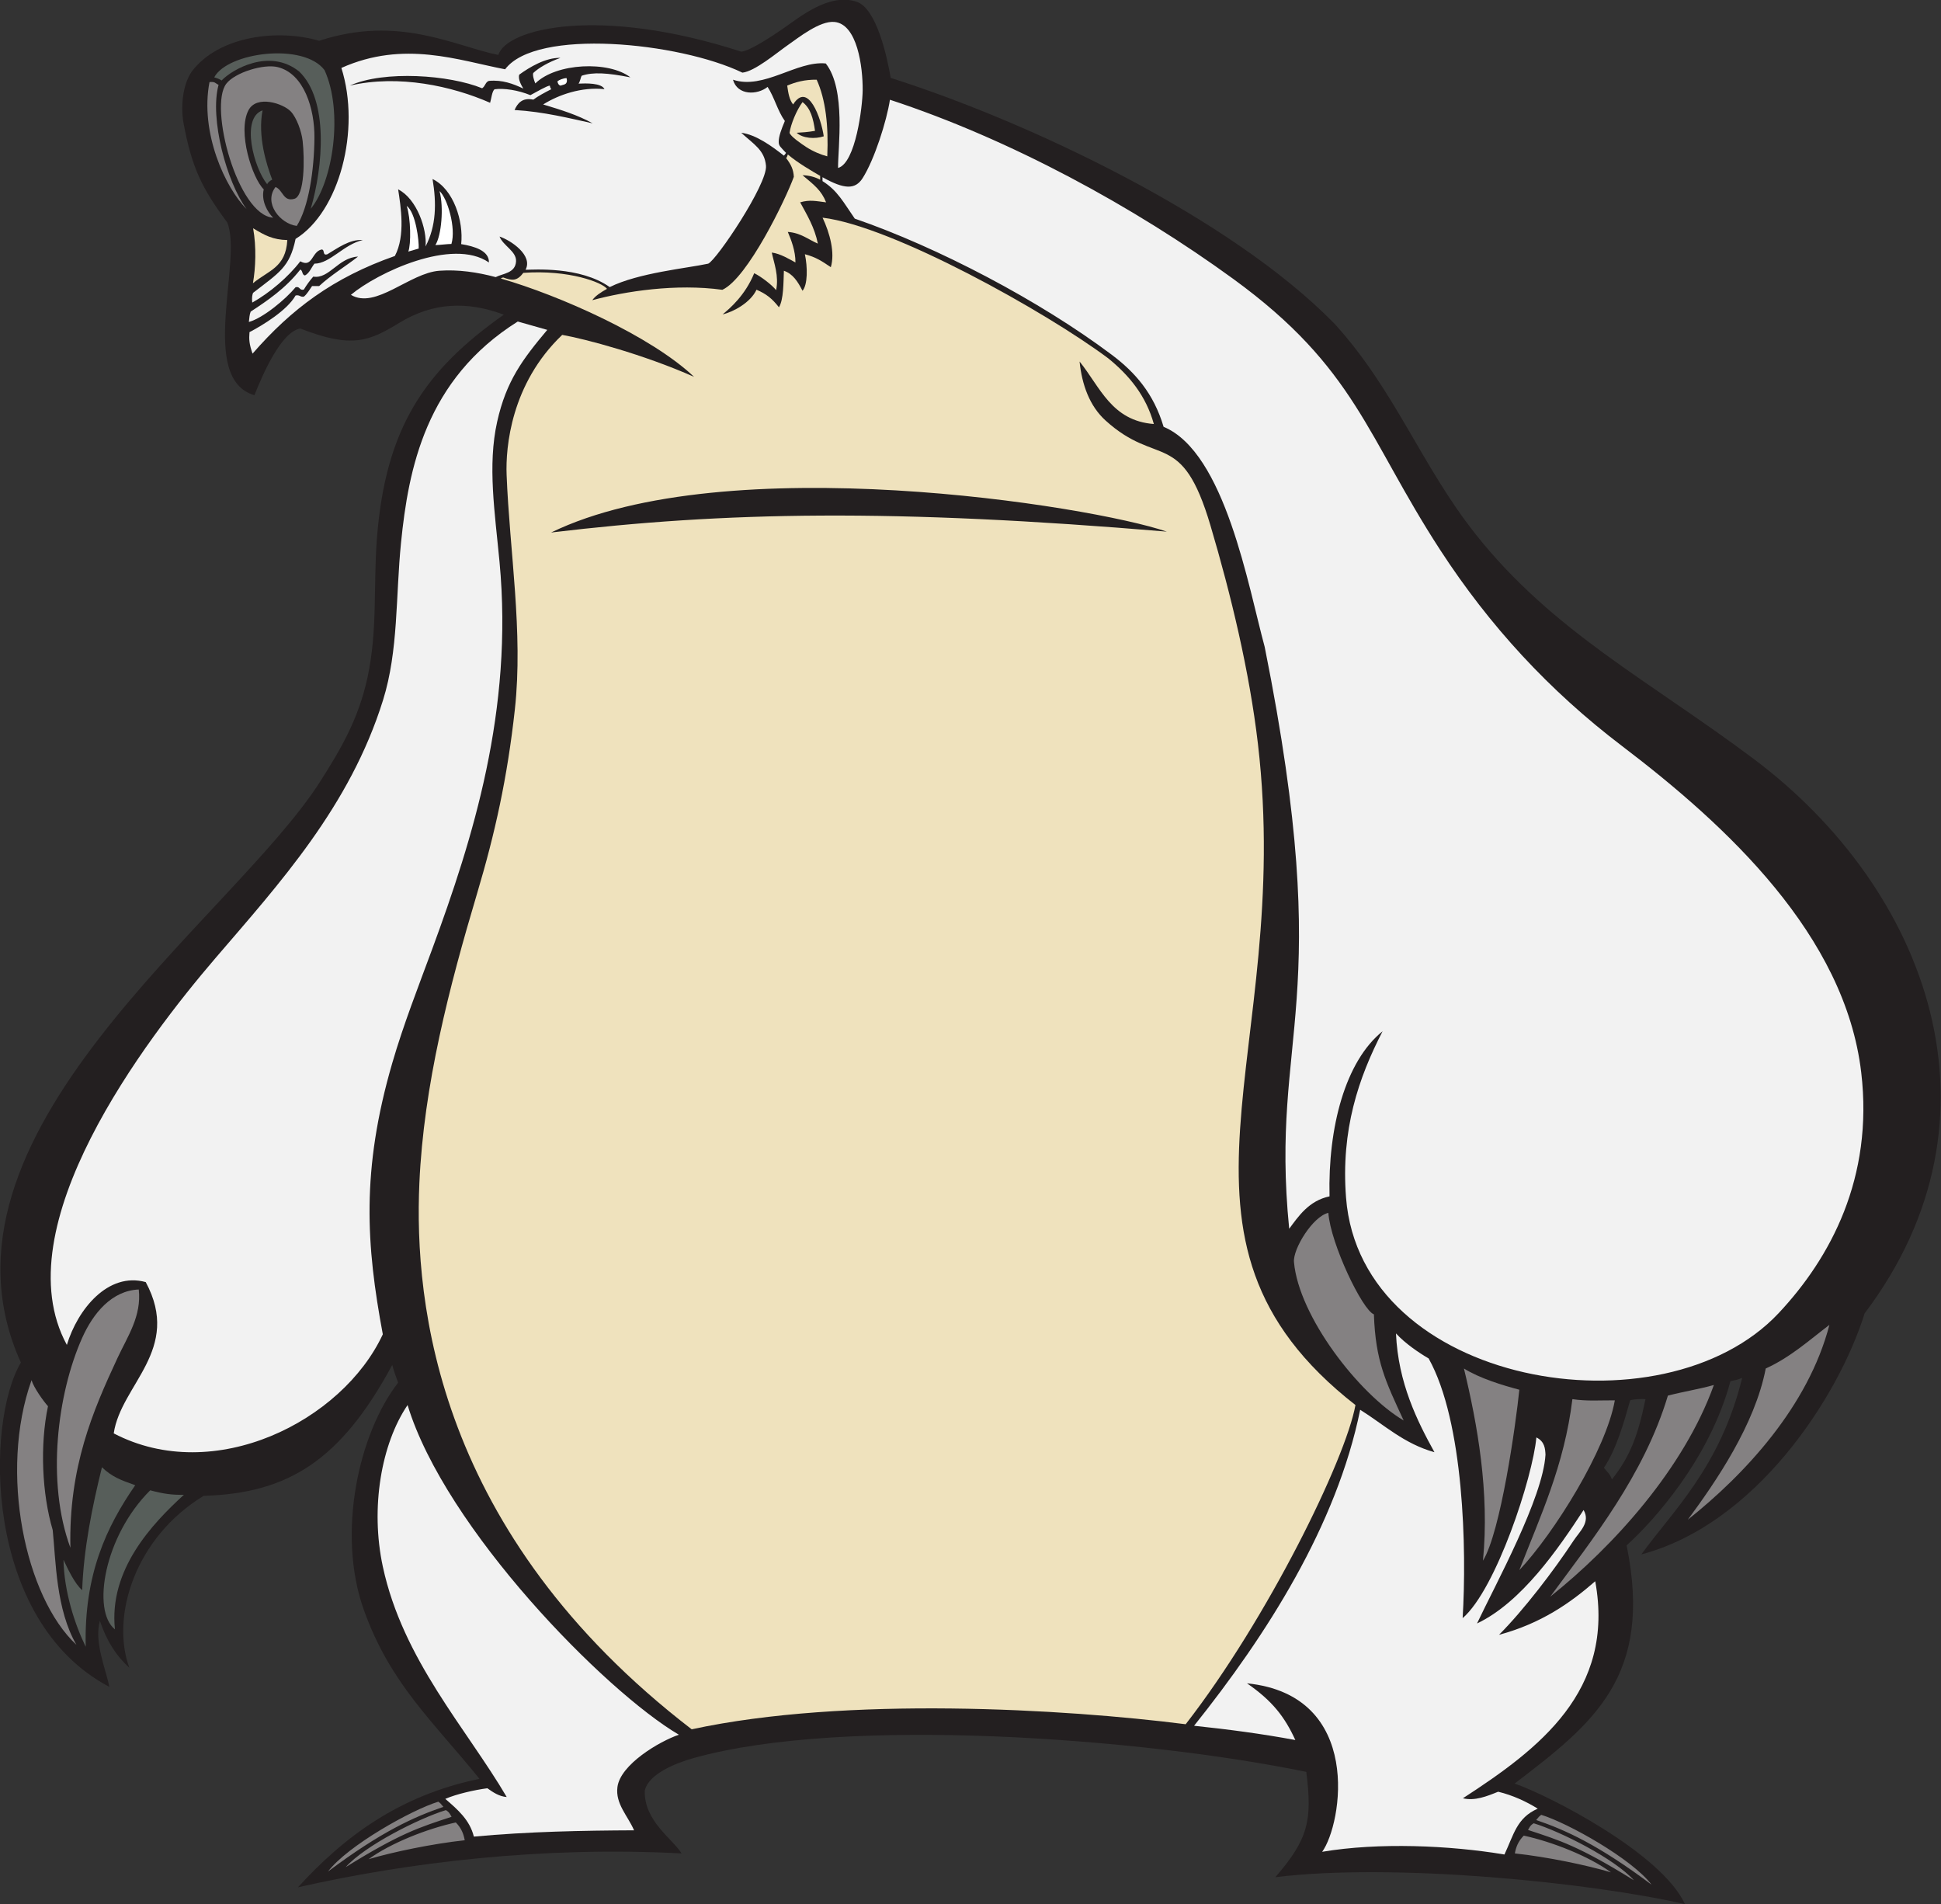 <?xml version="1.0" encoding="UTF-8" standalone="no"?>
<svg
   xmlns:dc="http://purl.org/dc/elements/1.1/"
   xmlns:cc="http://creativecommons.org/ns#"
   xmlns:rdf="http://www.w3.org/1999/02/22-rdf-syntax-ns#"
   xmlns:svg="http://www.w3.org/2000/svg"
   xmlns="http://www.w3.org/2000/svg"
   viewBox="0 0 757.147 742.667"
   height="742.667"
   width="757.147"
   xml:space="preserve"
   id="svg2"
   version="1.1"><rect x="0" y="0" width="757.147" height="742.667" fill="#333333" stroke="none"/><defs
     id="defs6" /><g
     transform="matrix(1.333,0,0,-1.333,0,742.667)"
     id="g10"><g
       transform="scale(0.1)"
       id="g12"><path
         id="path14"
         style="fill:#231f20;fill-opacity:1;fill-rule:evenodd;stroke:none"
         d="m 4803.07,1023.33 c 90.68,125.6 231,255.06 295.09,516.34 -14.69,-5.83 -22.52,-6.94 -34.32,-9.57 C 5002.3,1300.92 4837.22,1119.35 4760.05,1049.77 4838.26,665.438 4662.81,528.75 4432.3,352.852 4531.68,318.625 4862.68,149.121 4930.72,0 4656.88,62.91 4079.39,121.941 3732.01,78.816 c 96.47,111.692 108.67,165.434 90.65,308.215 -479,98.301 -1346.44,164.602 -1791.75,40.782 -52.71,-14.661 -133.55,-46.629 -144.11,-95.965 -2.45,-89.067 82.15,-141.235 107.78,-183.418 -407.49,21.425 -798.1,-25.696 -1122.732,-99.184 134.962,147.949 296.642,269.16 531.312,317.402 -137.3,169.719 -261.03,278.52 -338.11,493.364 -80.804,225.228 -14.87,518.308 100.05,665.858 -6.46,16.54 -12.25,33.75 -17.25,51.76 C 996.23,1296.52 841.953,1202.04 595.844,1194.67 395.09,1072.52 323.457,841.98 378.484,691.582 339.516,727.156 312.355,769.727 292.234,828.965 274.457,765.93 311.363,683.672 319.844,635.762 -49.766,830.73 -42.465,1411.25 61.09,1584.52 -239.883,2251.63 678.695,2878.54 937.398,3285.4 c 58.856,92.55 111.462,180.85 138.002,303.6 29.96,138.57 16.88,268.76 27.6,407.11 25.18,324.75 140.63,491.96 371.36,654.57 -107.54,40.37 -207.59,35.98 -305.57,-23.72 -88.85,-54.15 -138.88,-75.85 -290.04,-16.75 -56.48,-9.73 -110.367,-135.05 -134.242,-195.18 -165.235,48.65 -33.207,395 -79.66,505.69 -74.071,99.87 -103.16,159.3 -127.657,289.81 -8.464,45.12 -4.105,110.86 24.153,151.79 80.289,105.86 255.019,124.43 372.601,89.71 234.465,76.9 397.845,-16.4 524.415,-41.4 23.69,77.42 294.49,144.54 710.71,9.61 25.91,1.94 95.66,49.04 120.75,66.29 50.24,34.54 135.86,106.51 216.81,79.82 58.21,-19.19 89.09,-159.47 99.85,-222.9 405.4,-128.59 996.36,-409.32 1298.92,-719.43 177.51,-194.94 254.41,-416.39 413.56,-616.72 225.6,-283.96 506.72,-427.07 812.5,-656.1 510.56,-382.44 757.99,-1049.9 325.16,-1622.48 -77.13,-246.69 -319.24,-617.27 -653.55,-705.39 z m 12.18,454.24 c -21.34,-102.85 -43.23,-165.68 -98.19,-234.91 -6.1,16.97 -14.09,22.11 -23.47,34.12 35.98,53.19 58.07,130.93 76.81,197.34 11.1,3.74 34.44,4.25 44.85,3.45 v 0" /><path
         id="path16"
         style="fill:#ffffff;fill-opacity:1;fill-rule:evenodd;stroke:none"
         d="m 1657.97,5342.85 c 1.79,-6.76 2.02,-15.07 -5.72,-18.26 -2.39,-1.24 -9.44,-2.52 -12.17,-3.8 -4.92,1.48 -7.78,5.84 -8.83,12.69 5.02,4.12 16.79,8.96 26.72,9.37 v 0" /><path
         id="path18"
         style="fill:#efe2bd;fill-opacity:1;fill-rule:evenodd;stroke:none"
         d="m 840.801,4868.97 c -4.629,-80.48 -53.891,-88 -100.656,-126.34 7.925,45.04 10.425,105.54 0.601,160.84 33.883,-20.65 57.824,-33.51 100.055,-34.5 v 0" /><path
         id="path20"
         style="fill:#848182;fill-opacity:1;fill-rule:evenodd;stroke:none"
         d="m 5353.47,1694.92 c -61.95,-238.2 -247.23,-437.18 -414.45,-570.12 83.19,112.33 196.57,278.55 228.14,442.47 71.99,32.67 126.86,82.46 186.31,127.65 z m -1245.83,-279.8 c -131.07,77.61 -306.88,304.35 -321.03,463.49 -3.42,38.53 55.17,133.71 100.59,144.07 6.64,-90.6 99.96,-285.16 133.33,-296.92 4.7,-136.87 33.9,-195.76 87.11,-310.64 z m 231.99,-410.21 c 19.68,199.65 -16.27,399.63 -55.68,562.36 46.01,-28.73 113.03,-49.09 162.14,-62.1 -10.39,-102.95 -54.76,-416.72 -106.46,-500.26 z m 385.93,469.21 c -25.58,-145.19 -177.24,-388.1 -279.47,-496.807 61.1,157.417 131.55,305.457 155.26,500.257 43.45,-6.4 78.92,-3.23 124.21,-3.45 z m 155.25,13.8 c 43.81,11.4 91.48,18.92 134.55,31.06 -88.06,-245.16 -294.6,-472.49 -478.83,-619.234 122.93,166.874 274.83,356.314 344.28,588.174 v 0" /><path
         id="path22"
         style="fill:#575e5a;fill-opacity:1;fill-rule:evenodd;stroke:none"
         d="M 395.742,1225.71 C 311.461,1104.14 245.648,964.109 250.84,753.066 c -31.336,64.114 -63.336,160.696 -65.024,254.454 12.696,-26.661 32.27,-69.356 54.672,-88.86 4.219,120.5 29.446,244.95 57.84,359.61 29.785,-28.37 54.235,-37.08 97.414,-52.56 z m 142.328,-28 C 445.105,1112.64 318.031,978.711 336.355,803.977 c -68.32,54.414 -31.714,272.783 103.192,406.893 39.738,-10.6 64.074,-13.72 98.523,-13.16 v 0" /><path
         id="path24"
         style="fill:#848182;fill-opacity:1;fill-rule:evenodd;stroke:none"
         d="m 205.984,1042.86 c -71.175,192.82 -38.015,451.81 34.504,614.11 32.301,72.28 86.59,138.17 165.606,141.46 8.515,-78 -32.465,-136.5 -62.102,-200.11 C 271.379,1442.5 200.93,1278.95 205.984,1042.86 Z M 92.297,1533.09 c 6.609,-22.25 35.418,-62.14 48.141,-76.23 -23.977,-113.8 -17.54,-256.39 13.8,-362.24 9.282,-90.35 9.489,-232.401 69.371,-335.772 C 73.551,898.074 -3.508,1264.43 92.297,1533.09 v 0" /><path
         id="path26"
         style="fill:#848182;fill-opacity:1;fill-rule:evenodd;stroke:none"
         d="m 721.469,4959.88 c -61.625,61.18 -137.031,223.36 -108.379,371.4 17.5,1.4 15.601,-2.94 26.504,-8.15 -26.766,-98.5 24.238,-285.57 81.875,-363.25 z m 146.929,-49.51 c -48.437,6.24 -98.128,67.03 -62.097,113.85 22.211,-8.87 22.176,-44.05 55.199,-34.5 30.055,8.69 30.031,116.07 24.148,169.05 -3.16,28.44 -17.71,68.32 -34.5,86.26 -22,23.48 -100.48,49.61 -124.207,3.45 -32.507,-63.27 11.274,-198.35 44.856,-231.16 -8.07,-33.46 11.387,-67.6 27.601,-82.8 -103.839,6.67 -189.132,324.3 -137.191,391.9 25.281,32.9 109.731,58.86 150.723,48.54 77.496,-19.5 107.769,-122.91 107.215,-205.83 -0.641,-96.61 -17.215,-204.38 -51.747,-258.76 v 0" /><path
         id="path28"
         style="fill:#575e5a;fill-opacity:1;fill-rule:evenodd;stroke:none"
         d="m 796.648,5045.63 c -5.863,-2.06 -14.238,-9.34 -14.628,-13.55 -39.5,48.3 -78.04,194.22 -13.676,216.4 -14.684,-76.04 11.418,-158.44 28.304,-202.85 z m 112.676,-85.17 c 36.258,123.61 52.938,318.77 -34.027,401.86 -86.789,69.2 -195.789,6.1 -226.797,-26.4 -4.922,3.34 -11.406,6.29 -21.605,9.16 38.531,73.12 261.066,102.94 322.796,21.15 55.279,-121.26 25.114,-326.02 -40.367,-405.77 v 0" /><path
         id="path30"
         style="fill:#f2f2f2;fill-opacity:1;fill-rule:evenodd;stroke:none"
         d="m 4280.98,309.797 c 34.4,-8.527 70.35,5.816 103.13,19.141 42.1,-9.985 83.85,-29.418 115.83,-49.583 -61.48,-26.906 -69.92,-75.632 -97.43,-134.121 -160.77,26.875 -367.97,35.762 -533.43,7.903 58.78,80.574 122.18,458.426 -219.95,492.976 74.08,-51.23 109.94,-97.383 141.47,-165.918 -99.21,18.516 -198.48,31.438 -296.3,41.719 211.75,264.988 417.22,585.896 486.04,924.606 70.07,-43.79 128.25,-99.45 217.36,-124.21 -49.91,90.42 -106.25,202.1 -112.57,347.58 26.4,-29.05 67.38,-56.85 95.56,-73.23 103.6,-185.5 111.62,-560.47 99.5,-759.863 97.92,84.316 205.3,412.313 215.78,528.813 24.97,-12.35 25.76,-34.09 26.67,-50.55 -7.37,-126.69 -146.21,-379.267 -200.37,-493.822 130.29,61.762 238.02,218.772 311.84,331.952 20.96,-35.76 -11.88,-63.11 -29.31,-89.63 -56.98,-86.646 -146.62,-203.943 -218.17,-275.513 123.21,33.215 208.38,92.961 281.58,156.738 58.76,-321.672 -165.06,-490.859 -387.23,-634.988 z M 1026.89,4708.78 c 77.08,64.54 296.97,168.58 403.87,94.64 1.1,34.48 -42.65,47.38 -81.19,53.71 7.32,66.53 -21.85,160.46 -83.77,190.46 11.88,-70.76 10.9,-137.22 -20.51,-197.36 4.77,50.27 -25.36,139.63 -80.19,167.09 7.4,-49.03 22.01,-135.34 -9.57,-194.9 -180.518,-63.28 -302.987,-155.44 -416.483,-285.74 -9.887,28.25 -10.641,41.25 -8.945,62.91 37.578,19.55 110.343,63.62 134.843,107.23 11.969,2.77 13.27,-5.14 24.153,-3.45 10.199,8.2 16.41,20.38 24.156,31.04 h 20.691 c 34.563,32.15 76.415,57 113.855,86.26 -58.257,-2.96 -84.32,-66.21 -131.101,-58.65 -10.207,-11.65 -19.449,-24.25 -27.601,-37.95 -13.762,-3.41 -10.387,10.31 -24.153,6.9 -29.109,-35.29 -95.132,-90.21 -136.675,-101.6 1.589,12.54 1.589,20.79 5.261,30.23 48.477,31.78 101.949,67.7 145.219,123.11 7.613,-2.73 4.48,-16.21 13.801,-17.24 13.429,7.26 18.371,23.02 27.594,34.5 45.543,0.01 85.995,56.75 141.455,69 -37.83,3.31 -74.631,-24.25 -103.502,-41.4 -15.793,-5.44 -6.379,14.32 -17.246,13.8 -29.157,-6.45 -25.676,-54.64 -62.102,-34.5 -34.234,-45.13 -89.59,-92.44 -140.605,-120.77 -1.7,14.58 0.199,22.78 2.367,28.43 76.652,59.45 107.191,74.81 124.433,157.89 128.215,79.22 191.285,319.35 134.039,500.26 183.356,82.03 343.576,21.84 479.146,-4.01 90.27,121.06 508.3,79.59 694.39,-9.79 36.14,3.57 100.84,58.22 131.11,79.35 33.56,23.43 95.12,72.79 137.99,69 67.09,-5.94 83.42,-131.29 82.81,-200.1 -0.43,-47.43 -20.45,-212.88 -72.03,-227.12 -0.58,58.21 23.94,229.78 -35.94,305.72 -85.1,8.56 -181.26,-77.73 -271.54,-47.55 12.99,-46.49 71.05,-45.28 101.32,-21.07 20.39,-31.37 28.89,-69.53 50.48,-99.68 -9.74,-23.07 -18.4,-45.61 -17.95,-61.7 0.3,-11.01 4.37,-13.46 21.39,-31.61 -2.28,-3.71 -3.11,-4.81 -6.2,-8.11 -35.92,28.23 -82.1,61.72 -124.89,66.92 37.25,-34.03 68.5,-50.86 72.45,-96.61 4.61,-53.46 -144.35,-275.47 -169.06,-286.35 -61.96,-13.37 -204.46,-26.81 -288.2,-68.53 -86.46,61.45 -224.36,50.7 -246.31,50.7 22.27,42.25 -42.62,85.89 -76.14,97.18 10.45,-26.94 49.92,-43.23 48.3,-72.45 -1.96,-35.17 -38.62,-35.37 -59.54,-46.23 -54.33,14.48 -109.89,22.55 -164.71,18.63 -87.35,-6.26 -186.56,-114.04 -258.97,-70.49 z m 582.05,612.15 c 1.26,-7.22 2.95,-9.37 4.68,-10.32 -19.27,-9.82 -39.55,-20.72 -52.87,-30.73 -32.95,6.92 -46.55,-11.49 -54.99,-30.34 85.73,-4.99 162.48,-24.63 228.6,-39.01 -44.36,24.63 -91.96,39.2 -144.94,55.23 45.95,28.81 112.58,51.73 179.44,44.82 -8.66,18.48 -54.31,17.15 -75.9,16.15 5.08,6.68 6.03,18.12 9.34,23.13 33.6,11.11 74.03,8.48 142.46,-4.78 -63.24,48.87 -217.37,42.44 -278.23,-17.76 -4.04,9.37 -8.55,24.51 -6.02,30.53 15.97,15.13 44.25,31.61 79.53,44.23 -43.66,1.18 -91.12,-27.76 -120.47,-49.02 -4.58,-12.9 6.44,-31.97 11.86,-40.8 -30.04,14.07 -61.42,26.07 -100.67,22.47 -10.49,-3.31 -10.23,-15.21 -19.83,-21.58 -95.22,39.02 -286.66,53.12 -387.28,7.78 143.58,33.09 299.48,-1.47 410.56,-50.27 3.49,10.78 5.7,35 13.33,39.57 26.82,3.62 67.91,-2.32 104.55,-17.25 16.83,9 48.68,27.54 56.85,27.95 z m 797.99,-268.05 c 63.63,-35.67 95.76,-36.99 117.7,-2.29 34.62,54.75 70.12,167.03 79.64,228.97 351.88,-115.42 715.11,-313.41 1004.65,-524.2 359.01,-261.34 388.92,-459.91 606.02,-793.75 143.86,-221.21 318.45,-410.93 531.31,-572.72 307.01,-233.32 653.07,-553.66 700.36,-955.66 36.29,-308.34 -90.37,-542.66 -241.5,-703.8 -339.84,-362.35 -1223.72,-213.02 -1266.17,338.09 -15.26,198.02 36.48,350.03 106.95,486.48 -109.23,-87.82 -160.06,-281.05 -155.25,-483.02 -60.85,-12.8 -91.2,-58.84 -118.04,-94.84 -57.41,577.97 139.52,649.43 -71.71,1702.56 -47.49,173.82 -115.57,569.15 -295.82,643.88 -28.9,97.47 -83.36,159.49 -151.57,210.72 -210.32,157.95 -509.64,314.94 -752.15,398.44 -33.06,47.46 -49.98,81.86 -94.42,109.77 v 11.37 z M 426.469,1820.07 c -110.711,30.54 -199.571,-80.42 -230.824,-183.8 -187.758,345.36 230.621,893.57 434.699,1131.62 187.758,219.02 393.696,444.28 490.536,754.93 45.49,145.91 36.6,301.73 52.76,461.68 21.64,214.32 71.57,476.89 341.55,646.16 l 86.31,-24.44 c -72.34,-86.31 -119.88,-149.17 -146.59,-268.56 -28.64,-128 -6.66,-266.2 6.9,-410.55 40.75,-433.94 -78.3,-810.07 -196.66,-1131.63 -41.15,-111.78 -84.17,-220.71 -117.3,-334.65 -91.43,-314.4 -76.23,-533.26 -27.6,-793.51 -118.04,-254.13 -493.391,-443.53 -787.418,-289.87 20.813,142.68 200.172,244.76 93.637,442.62 z M 1855.47,216.035 c -150.18,-0.722 -308.75,-3.601 -468.81,-18.43 -12.02,49.075 -48.04,79.719 -83.56,110.403 33.09,14.394 86.59,26.316 123.07,31.074 16.21,-11.523 34.36,-24.004 56.65,-25.625 -117.82,200.691 -303.99,401.484 -362.57,674.211 -36.94,171.972 -4.51,359.142 72.45,472.652 110.17,-361.71 578.21,-837.8 793.93,-964.59 -57.86,-19.753 -171.39,-87.332 -179.82,-153.23 -6.28,-49.148 30.17,-83.574 48.66,-126.465 v 0" /><path
         id="path32"
         style="fill:#efe2bd;fill-opacity:1;fill-rule:evenodd;stroke:none"
         d="m 2305.48,5119.43 c 29.18,-24.92 72.47,-49.76 94.55,-62.6 v -11.3 c -14.32,7.66 -31.11,12.57 -51.56,13.19 33.78,-28.41 54.93,-43.97 69,-79.35 -28.68,3.48 -48.24,8.38 -75.9,0 20.15,-37.34 42.12,-72.88 51.75,-120.75 -28.98,12.43 -49.43,31.31 -87.95,34.2 9.75,-22.63 22.72,-56.02 22.4,-89.4 -16.11,8.62 -44.24,26.08 -69.3,28.99 6.73,-31.46 21.28,-68.41 12.71,-110.03 -11.86,15.16 -43.99,39.89 -64.11,49.63 -26.69,-65.43 -71.42,-103.03 -92.36,-120.45 30.97,6.99 81.86,34.62 99.09,72.14 28.27,-12.1 45.33,-25.42 65.67,-51.39 13.74,21.92 13.12,72.61 14.47,106.9 26.47,-9.26 40.19,-30.98 54.53,-58.59 15.28,17.72 15.07,69.09 6.9,106.95 33.22,-8.85 50.17,-20.58 75.9,-37.95 12.65,41.96 -2.79,99.68 -24.14,144.9 204.77,-24.66 654.52,-275.88 835.69,-411.38 61.46,-49.8 110.74,-109.45 133.76,-192.38 -124.09,9.31 -157.63,109.16 -217.34,182.85 6.87,-67.85 29.32,-130.26 75.9,-172.5 152.91,-138.67 222.8,-22.72 307.05,-307.06 60.68,-204.78 114.09,-427.01 138.94,-638.86 C 3788.01,2484.3 3340.14,1948.82 3966.54,1460.32 3937.6,1301.05 3709.55,835.098 3469.73,526.406 3115.79,571.395 2475.54,609.188 2024.16,511.563 1276.57,1086.14 1211.84,1759.26 1227.2,2108.93 c 12.63,287.41 87.31,574.44 169.05,848.71 52.29,175.43 88.34,337.15 110.41,538.21 24.77,225.73 -15.57,464.04 -24.16,686.56 -3.07,79.67 12.46,265.93 162.73,409.14 67.87,-12 237.79,-57.06 385.83,-122.78 -126.69,119.77 -393.14,237.94 -565.54,287.71 2.1,1.82 4.28,2.65 7.05,3.03 26.5,-9.7 40.23,-10.89 58.89,13.55 133.74,9.52 230.79,-28.08 244.85,-46.77 -17.75,-10.01 -34.22,-20.47 -43.09,-33.24 97.11,26.2 245.23,49 380.65,30.39 73.84,33.67 185.88,266.01 209.13,330.58 -1.19,21.08 -7.6,35.27 -22.54,54.86 2.84,2.71 3.61,6.84 5.02,10.55 z m 115.44,-5.5 c -18.51,4.77 -42.47,14.67 -62.1,27.59 -11.49,7.57 -45.94,30.66 -48.3,41.41 3.54,24.91 20.3,65.84 37.95,89.7 23.61,-17.79 31.4,-47.91 36.55,-84.15 -22.71,-3.81 -37.26,-4.65 -53.8,-5.55 17.87,-16.47 53.85,-18.91 79.35,-10.36 -7.34,52.07 -45.82,162.19 -89.7,93.15 -11.17,14.53 -13.98,32.5 -17.24,55.21 24.24,10.25 51.21,17.78 86.25,17.25 26.53,-58.57 34.85,-135.34 31.04,-224.25 z M 1612.73,4013.29 c 510.32,61.21 1001.23,70.05 1801.8,2.57 -224.12,76.63 -1289.88,246.12 -1801.8,-2.57 v 0" /><path
         id="path34"
         style="fill:#848182;fill-opacity:1;fill-rule:evenodd;stroke:none"
         d="m 1282.63,299.785 c 6.06,-4.238 7.39,-5.984 14.89,-15.156 C 1212.05,255.566 1115.8,212.258 959.922,95.488 1017.13,170.867 1204.4,275.891 1282.63,299.785 Z M 4510.3,261.289 c -6.06,-4.238 -7.39,-5.996 -14.89,-15.164 85.46,-29.062 181.72,-72.363 337.6,-189.144 C 4775.8,132.363 4588.52,237.383 4510.3,261.289 Z m -51.21,-60.769 c -17.01,-17.129 -23.05,-34.973 -26.11,-52.09 95.53,-10.325 210.36,-34.375 281.26,-55.356 -64.57,47.043 -169.85,88.684 -255.15,107.446 z m 28.95,36.14 c -8.5,-5.801 -9.36,-6.601 -16.52,-19.597 94.67,-31.047 149.9,-48.02 309.87,-147.317 C 4725.12,132.91 4566.27,212.766 4488.04,236.66 Z m -3154.2,2.363 c 17.01,-17.128 23.06,-34.98 26.11,-52.089 -95.52,-10.325 -210.36,-34.375 -281.26,-55.352 64.58,47.043 169.86,88.684 255.15,107.441 z m -28.95,36.145 c 8.5,-5.805 9.35,-6.613 16.53,-19.602 -94.68,-31.046 -149.9,-48.015 -309.88,-147.312 56.27,63.164 215.12,143.016 293.35,166.914 v 0" /><path
         id="path36"
         style="fill:#ffffff;fill-opacity:1;fill-rule:evenodd;stroke:none"
         d="m 1194.84,4835.3 c 8.37,21.54 7.34,97.65 -4.7,133.69 26.7,-19.98 36.4,-102.88 35.09,-124.86 l -30.39,-8.83 z m 126.17,22.31 c -11.5,0 -35.44,-3.27 -46.94,-3.27 17.7,27.54 25.03,110.39 12.14,158 23.1,-20.75 48.89,-108.13 34.8,-154.73 v 0" /></g></g></svg>